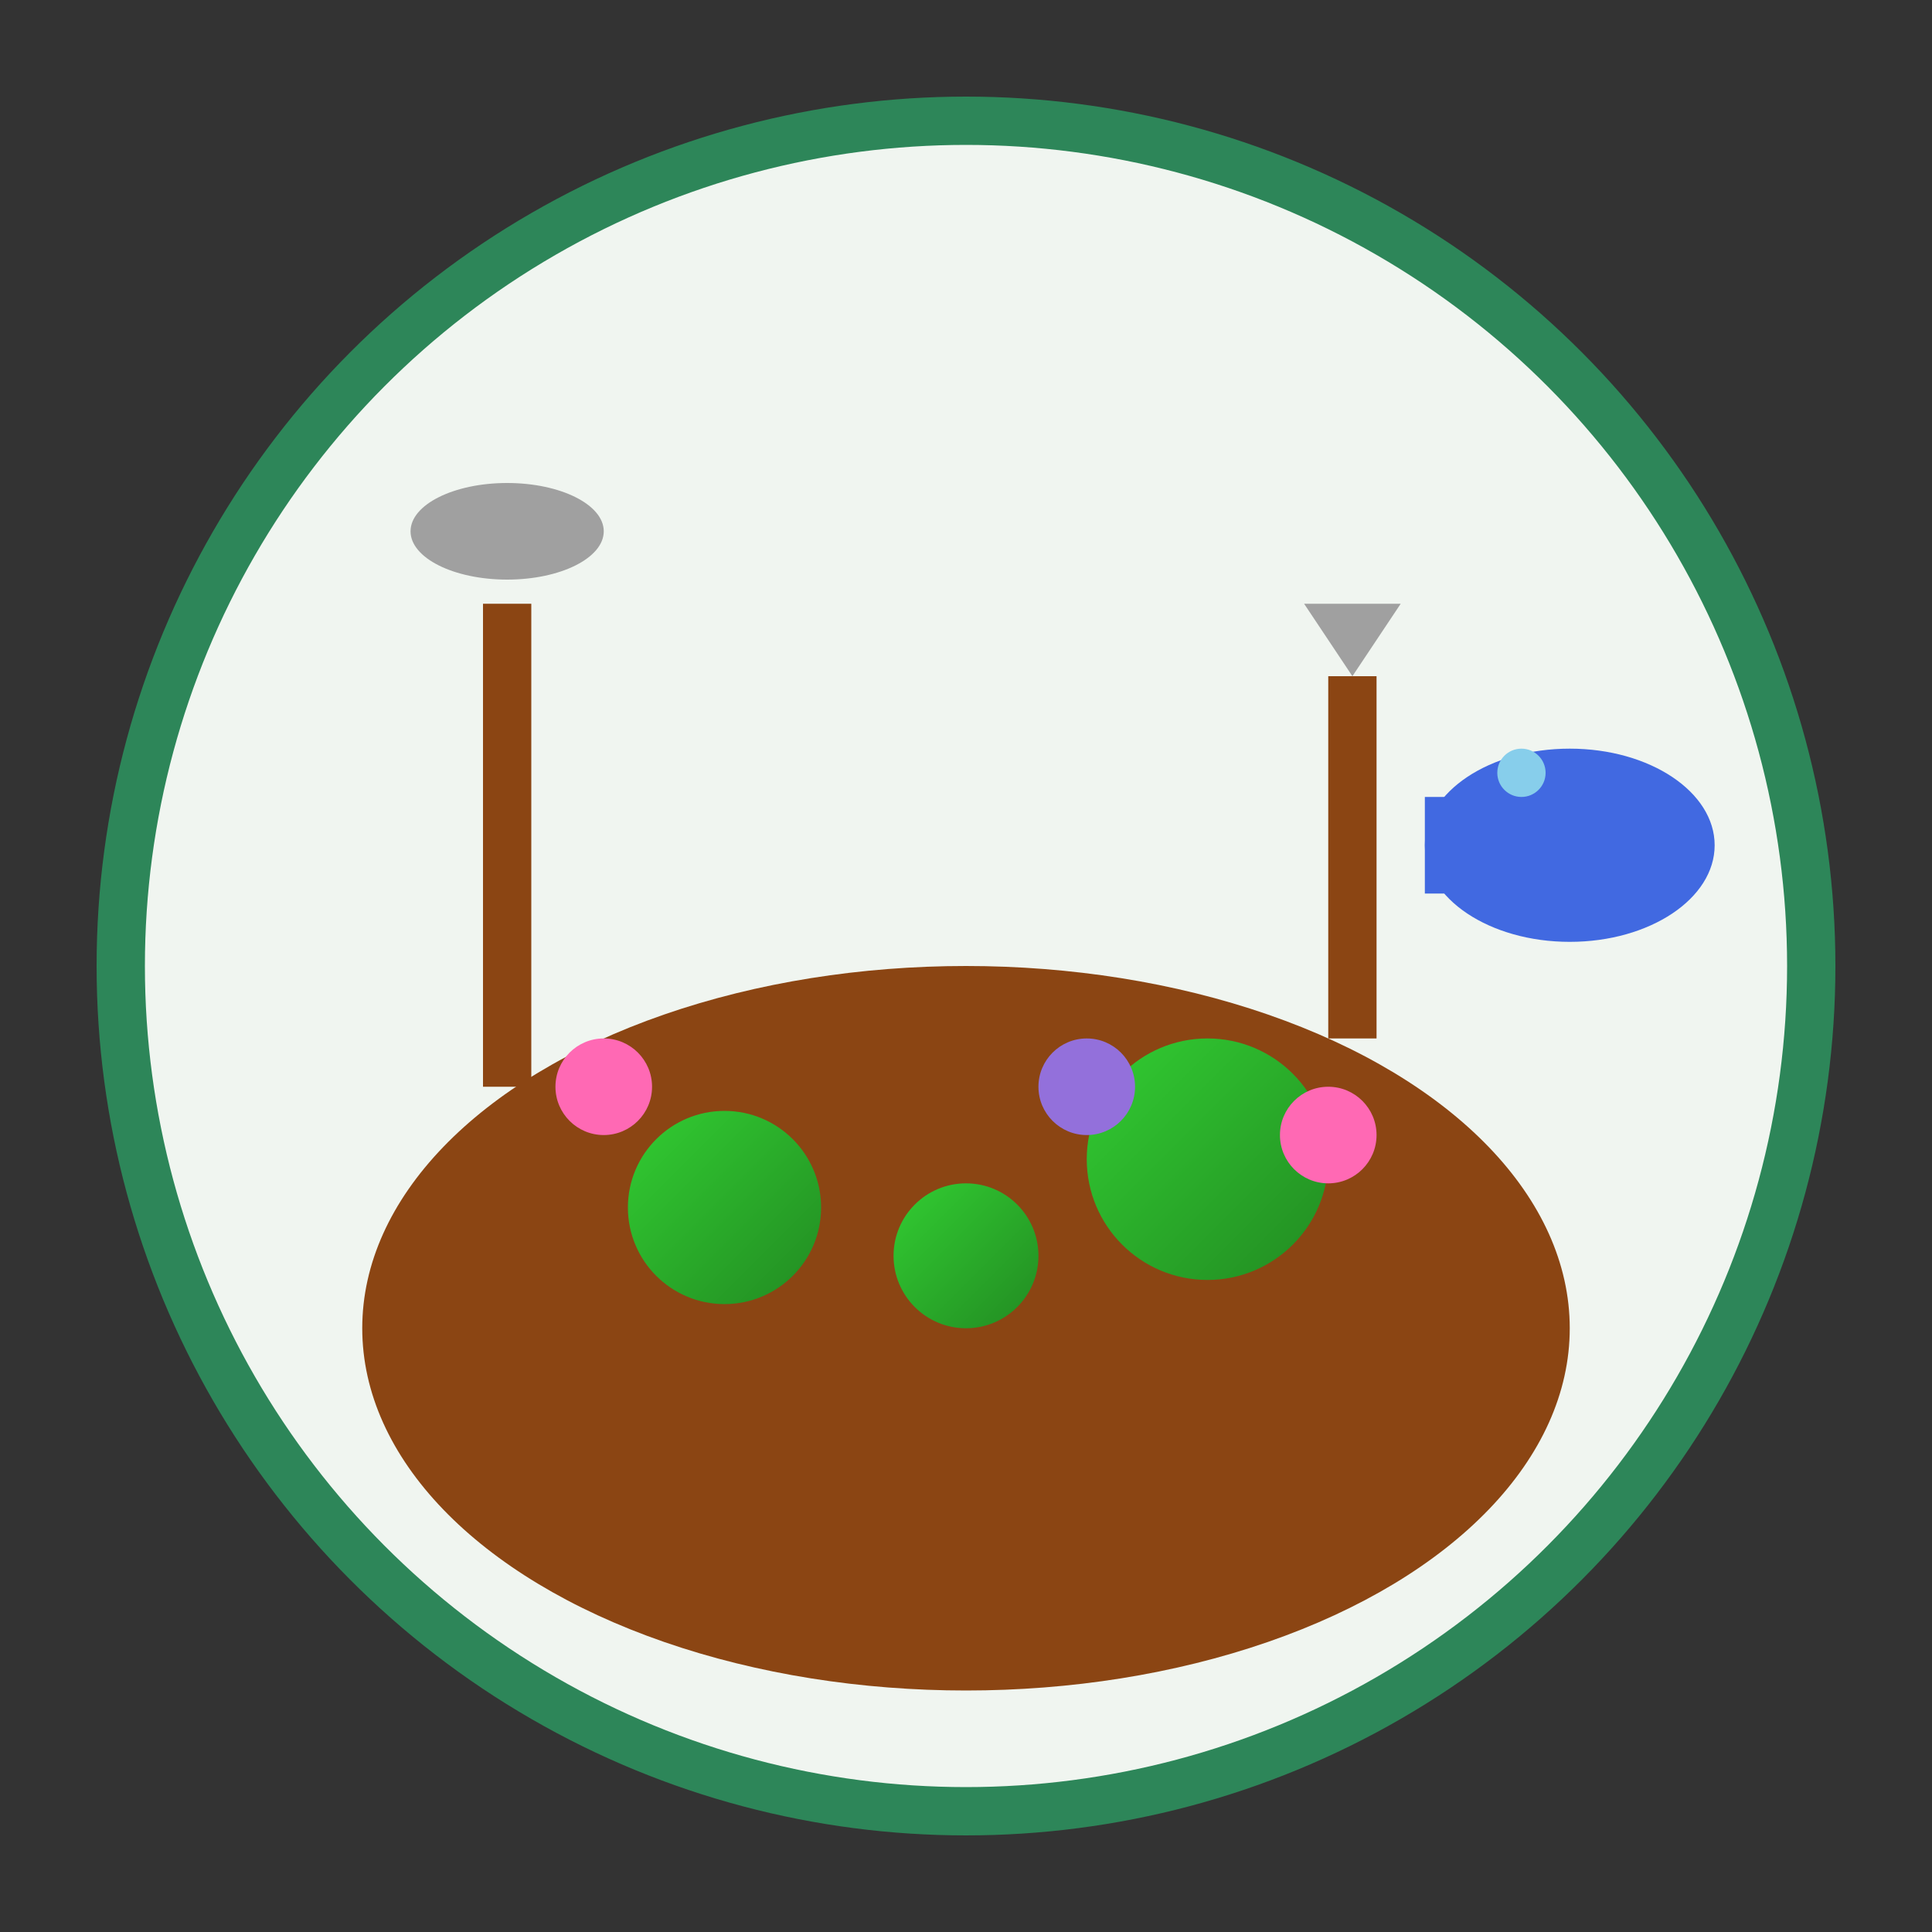 <svg width="80" height="80" viewBox="0 0 80 80" xmlns="http://www.w3.org/2000/svg">
  <rect x="0" y="0" width="80" height="80" fill="#333333" stroke="none"/>
  <defs>
    <linearGradient id="gardenGradient" x1="0%" y1="0%" x2="100%" y2="100%">
      <stop offset="0%" style="stop-color:#32CD32;stop-opacity:1" />
      <stop offset="100%" style="stop-color:#228B22;stop-opacity:1" />
    </linearGradient>
  </defs>
  
  <!-- Background circle -->
  <circle cx="40" cy="40" r="35" fill="#f0f5f0" stroke="#2d8659" stroke-width="2"/>
  
  <!-- Garden bed -->
  <ellipse cx="40" cy="55" rx="25" ry="15" fill="#8B4513"/>
  
  <!-- Plants and flowers -->
  <circle cx="30" cy="50" r="4" fill="url(#gardenGradient)"/>
  <circle cx="50" cy="48" r="5" fill="url(#gardenGradient)"/>
  <circle cx="40" cy="52" r="3" fill="url(#gardenGradient)"/>
  
  <!-- Flowers -->
  <circle cx="25" cy="45" r="2" fill="#FF69B4"/>
  <circle cx="55" cy="47" r="2" fill="#FF69B4"/>
  <circle cx="45" cy="45" r="2" fill="#9370DB"/>
  
  <!-- Garden tools -->
  <rect x="20" y="25" width="2" height="20" fill="#8B4513"/>
  <ellipse cx="21" cy="22" rx="4" ry="2" fill="#A0A0A0"/>
  
  <rect x="55" y="28" width="2" height="15" fill="#8B4513"/>
  <path d="M54 25 L58 25 L56 28 Z" fill="#A0A0A0"/>
  
  <!-- Watering can -->
  <ellipse cx="65" cy="35" rx="6" ry="4" fill="#4169E1"/>
  <rect x="59" y="33" width="3" height="4" fill="#4169E1"/>
  <circle cx="63" cy="32" r="1" fill="#87CEEB"/>
</svg>